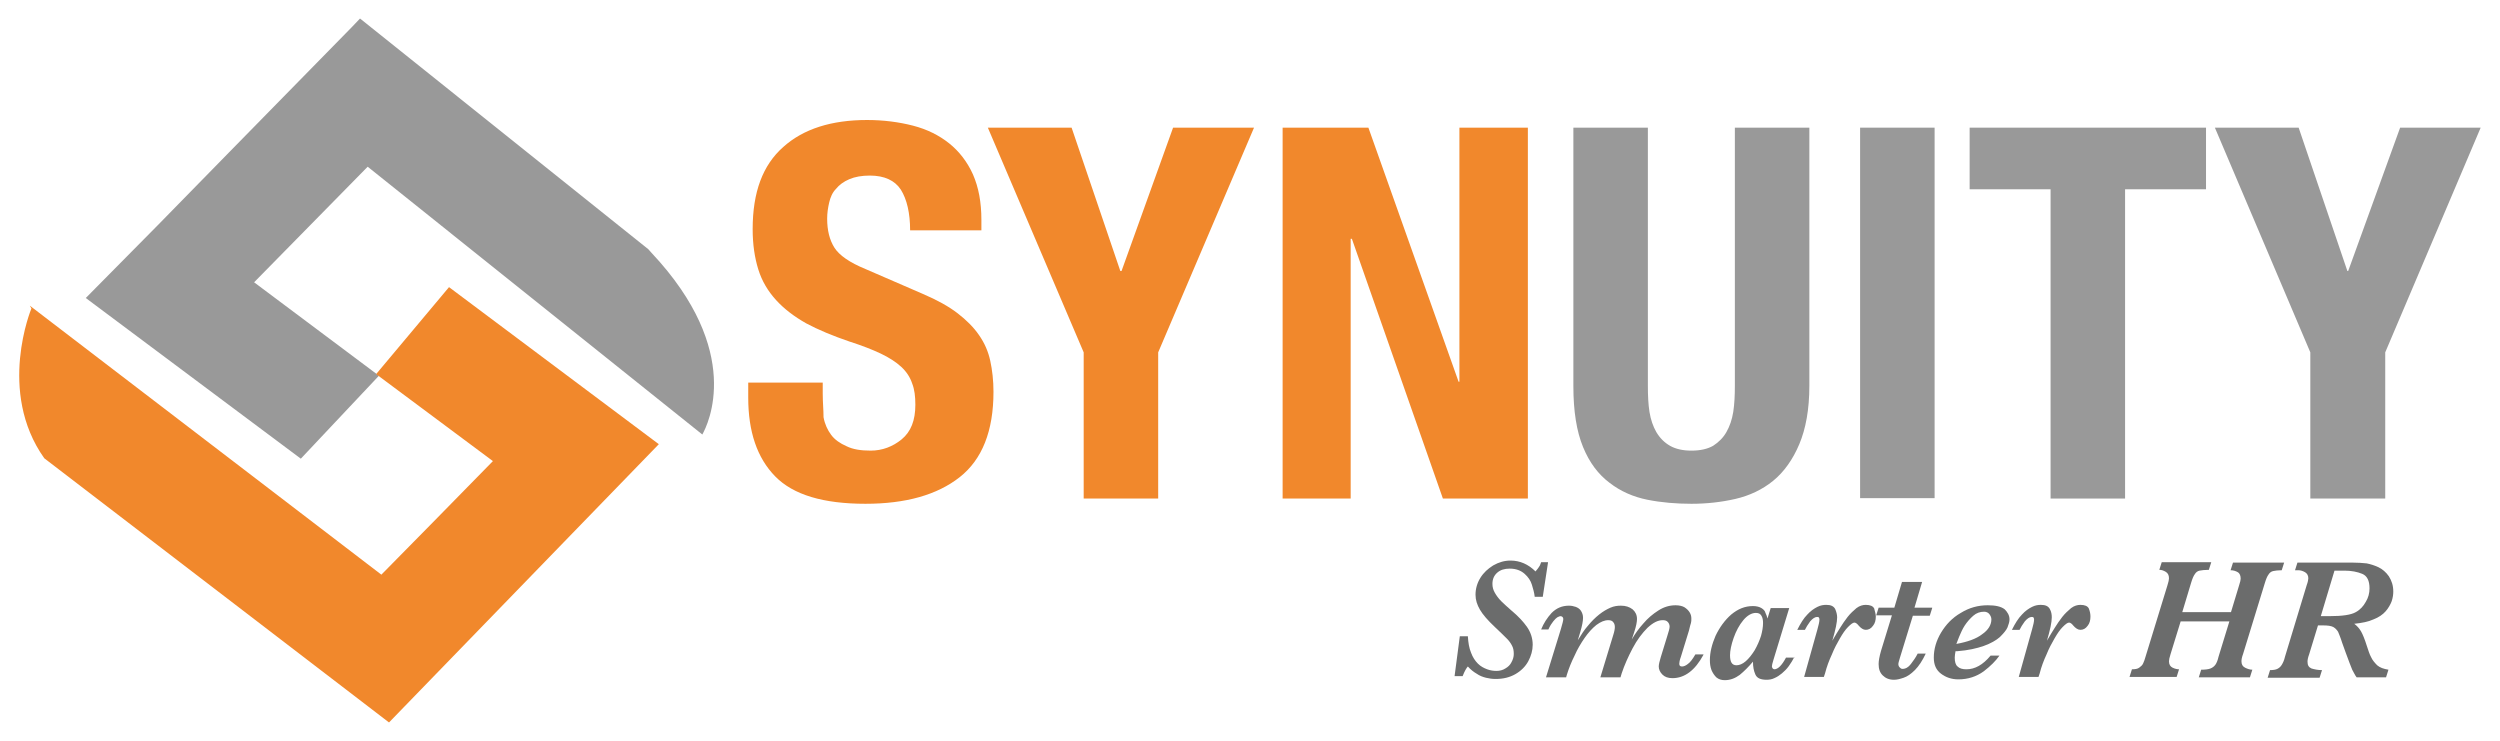 <svg xmlns="http://www.w3.org/2000/svg" xmlns:xlink="http://www.w3.org/1999/xlink" id="Layer_1" viewBox="0 0 620.8 184" style="enable-background:new 0 0 620.8 184;"><style>.st0{fill-rule:evenodd;clip-rule:evenodd;fill:#F1882C;}
.st1{fill-rule:evenodd;clip-rule:evenodd;fill:#999999;}
.st2{fill:#999999;}
.st3{fill:#F1882C;}
.st4{fill:#6B6C6C;}</style><g><path class="st0" d="M204.3 97.7V95h-18.5v3.7c0 8.5 2.2 15 6.7 19.6 4.5 4.6 12 6.8 22.4 6.8 10 0 17.8-2.2 23.4-6.6 5.6-4.4 8.4-11.5 8.4-21.2.0-2.8-.3-5.4-.8-7.7s-1.4-4.4-2.8-6.4c-1.3-1.9-3.1-3.7-5.3-5.4-2.2-1.7-5.1-3.3-8.6-4.8l-14.3-6.2c-3.9-1.6-6.5-3.4-7.7-5.3s-1.8-4.3-1.8-7.2c0-1.4.2-2.7.5-4s.8-2.5 1.7-3.4c.8-1 1.9-1.8 3.3-2.4s3.1-.9 5.1-.9c3.6.0 6.2 1.2 7.7 3.5 1.5 2.4 2.3 5.8 2.3 10.1h17.7v-2.6c0-4.4-.7-8.1-2.1-11.3-1.4-3.1-3.4-5.7-5.9-7.7s-5.5-3.5-9-4.4-7.3-1.4-11.4-1.4c-8.8.0-15.8 2.2-20.8 6.7-5.1 4.5-7.6 11.2-7.6 20.4.0 3.8.5 7.1 1.4 10s2.4 5.4 4.4 7.6c2 2.2 4.5 4.1 7.5 5.8 3 1.6 6.6 3.1 10.7 4.5 3.1 1 5.7 2 7.8 3 2.1 1 3.8 2.1 5.1 3.3 1.3 1.2 2.2 2.6 2.7 4.1.6 1.5.8 3.3.8 5.3.0 3.9-1.1 6.7-3.4 8.6-2.2 1.8-4.8 2.8-7.7 2.8-2.4.0-4.4-.3-6-1.1-1.6-.7-2.9-1.6-3.8-2.8s-1.6-2.7-1.9-4.4C204.5 101.8 204.3 99.9 204.3 97.7z"/><polygon class="st0" points="278.2,67.3 266.1,31.7 245.3,31.7 269.1,87.5 269.1,123.8 287.6,123.8 287.6,87.5 311.4,31.7 291.3,31.7 278.5,67.3"/><polygon class="st0" points="362.2,94.8 339.8,31.7 318.5,31.7 318.5,123.8 335.4,123.8 335.4,59.3 335.7,59.3 358.3,123.8 379.4,123.8 379.4,31.7 362.4,31.7 362.4,94.8"/><path class="st1" d="M409.2 95.9V31.7h-18.5v64.2c0 6.2.8 11.2 2.4 15.1 1.6 3.9 3.8 6.8 6.6 8.9 2.7 2.1 5.9 3.5 9.4 4.2s7.2 1 10.9 1c3.8.0 7.4-.4 10.9-1.2s6.7-2.3 9.4-4.5 4.9-5.3 6.5-9.1 2.5-8.6 2.5-14.5V31.7h-18.5v64.2c0 2.3-.1 4.4-.4 6.4-.3 1.9-.9 3.6-1.7 5s-1.9 2.5-3.3 3.4c-1.4.8-3.2 1.2-5.4 1.2-2.1.0-3.9-.4-5.3-1.2-1.4-.8-2.5-1.9-3.4-3.4-.8-1.4-1.4-3.1-1.7-5C409.3 100.4 409.2 98.2 409.2 95.9z"/><rect x="461.9" y="31.7" class="st1" width="18.5" height="92"/><polygon class="st1" points="547.8,47 547.8,31.7 489.1,31.7 489.1,47 509.2,47 509.2,123.8 527.7,123.8 527.7,47"/><polygon class="st1" points="582.9,67.3 570.8,31.7 550,31.7 573.7,87.5 573.7,123.8 592.3,123.8 592.3,87.5 616,31.7 596,31.7 583.1,67.3"/><path class="st2" d="M91.3 41.4l83.1 66.5c1.4-2.5 10.4-20.6-12.6-45.1-.3-.3-.5-.6-.8-.9L89.4 4.6l-2.1 2.2-15 15.3c-9 9.2-21.1 21.5-33.1 33.8L21.3 74l53.4 39.9 19.4-20.6-31-23.2L91.3 41.4z"/><path class="st3" d="M111.5 71.3 93.4 92.9l29 21.6-14.9 15.2-12.8 13L7.4 75.9l.4.7s-8.6 20.6 3.2 37.2l85.6 65.6 67-69.1-52.1-39z"/><g><g><path class="st4" d="M384.4 139.7l-1.3 8.5h-2c-.1-1-.4-2-.7-3s-.9-1.9-1.8-2.7c-.9-.8-2.1-1.3-3.7-1.3-1.3.0-2.3.3-3.1 1s-1.2 1.6-1.2 2.8c0 .8.2 1.5.6 2.2.4.7.9 1.4 1.6 2.1.7.7 1.5 1.4 2.4 2.2 1.8 1.5 3.1 2.9 4 4.2.9 1.3 1.4 2.8 1.4 4.4.0 1.4-.4 2.8-1.1 4.1-.7 1.3-1.8 2.4-3.2 3.2-1.4.8-3 1.2-4.9 1.2-.8.0-1.6-.1-2.4-.3-.8-.2-1.6-.5-2.3-1-.7-.4-1.5-1-2.2-1.8-.3.3-.8 1.1-1.3 2.4h-2l1.3-9.9h2c.1 1.6.3 2.9.8 4.1.4 1.1 1 2 1.7 2.7s1.5 1.1 2.3 1.4 1.6.4 2.3.4c.8.0 1.6-.2 2.2-.6.7-.4 1.2-.9 1.5-1.5.4-.7.6-1.4.6-2.1.0-.8-.1-1.4-.4-2-.3-.6-.7-1.2-1.3-1.8-.6-.6-1.6-1.6-3-2.9-1.8-1.7-3-3.1-3.7-4.3-.7-1.2-1.1-2.4-1.1-3.7.0-1.5.4-2.9 1.2-4.2.8-1.3 1.9-2.3 3.2-3.1 1.4-.8 2.8-1.2 4.3-1.2 2.3.0 4.4.9 6.2 2.7.1-.1.2-.3.4-.5s.3-.4.5-.7c.2-.2.3-.6.5-1.1H384.4z"/><path class="st4" d="M423 162.6c-2.1 3.9-4.7 5.8-7.7 5.8-1.1.0-1.9-.3-2.5-.9s-.9-1.3-.9-2c0-.5.2-1.3.5-2.3l1.6-5.2c.4-1.2.6-2 .6-2.4.0-.5-.2-.9-.5-1.2-.3-.3-.7-.4-1.2-.4-1.2.0-2.4.6-3.8 1.9-1.3 1.3-2.6 3-3.7 5.1-1.1 2.1-2 4.1-2.7 6.2l-.3 1h-5l3.2-10.5c.3-.9.4-1.6.4-2s-.1-.9-.4-1.2c-.2-.3-.6-.5-1.2-.5-1 0-1.9.4-3 1.2-1 .8-2 1.9-2.9 3.2-.9 1.3-1.8 2.8-2.5 4.4-.8 1.6-1.4 3.1-1.9 4.7l-.2.7h-5l3.7-12c.4-1.3.6-2.2.6-2.5.0-.2-.1-.4-.2-.5-.1-.1-.3-.2-.5-.2s-.4.1-.8.3c-.3.2-.6.5-1 1s-.8 1.1-1.2 2h-1.8c.6-1.5 1.5-2.9 2.6-4.1 1.2-1.2 2.6-1.8 4.3-1.8.6.0 1.1.1 1.7.3.5.2 1 .5 1.3 1s.5 1 .5 1.7c0 .8-.2 1.9-.7 3.6l-.6 2c.8-1.3 1.6-2.6 2.5-3.6.9-1.1 1.8-2 2.8-2.8s1.9-1.3 2.8-1.7c.9-.4 1.8-.5 2.6-.5 1.2.0 2.1.3 2.9.9.7.6 1.1 1.4 1.1 2.4.0.7-.2 1.8-.7 3.3l-.6 1.8c.8-1.4 1.8-2.8 2.9-4 1.1-1.3 2.3-2.3 3.7-3.2 1.4-.9 2.8-1.3 4.3-1.3.9.0 1.7.2 2.2.5.6.4 1 .8 1.3 1.3s.4 1 .4 1.5c0 .4.0.8-.1 1.1-.1.3-.3 1-.5 1.9l-2 6.5c-.3.8-.4 1.4-.4 1.7.0.5.2.7.7.7.4.0.9-.2 1.4-.6.6-.4 1.2-1.2 1.9-2.4H423z"/><path class="st4" d="M445.6 163.1c-.4.8-.9 1.6-1.4 2.3-.5.7-1.1 1.3-1.7 1.8-.6.5-1.2.9-1.9 1.2-.6.3-1.3.4-1.9.4-1.5.0-2.4-.4-2.8-1.3-.4-.9-.6-1.9-.6-3.2-1.1 1.3-2.2 2.4-3.3 3.3-1.1.8-2.3 1.3-3.7 1.3-.8.0-1.5-.2-2.1-.7-.5-.5-.9-1.1-1.2-1.8-.3-.8-.4-1.6-.4-2.5.0-1.9.5-3.9 1.4-6 1-2.1 2.3-3.9 3.9-5.3 1.7-1.4 3.4-2.1 5.4-2.1.9.0 1.6.2 2.1.5s.9.7 1 1.2c.2.4.4.9.5 1.4l.8-2.6h4.6l-3.9 12.8c-.3.9-.4 1.5-.4 1.7s.1.3.2.5c.1.1.3.2.4.2.9.0 1.9-1 2.9-2.9H445.6zM437.8 154.7c0-.7-.1-1.3-.4-1.8-.3-.5-.7-.7-1.4-.7-1 0-2.1.6-3.1 1.8-1 1.2-1.8 2.7-2.4 4.4-.6 1.7-.9 3.2-.9 4.3.0 1.7.5 2.5 1.6 2.5.7.0 1.5-.3 2.3-1s1.5-1.6 2.2-2.7c.7-1.2 1.2-2.4 1.6-3.6C437.6 156.8 437.8 155.7 437.8 154.7z"/><path class="st4" d="M465.8 153.1c0 .9-.2 1.7-.7 2.3-.5.7-1.1 1-1.8 1-.6.0-1.2-.4-1.8-1.1-.3-.4-.7-.7-1-.7-.4.0-.9.4-1.6 1.1-.7.7-1.3 1.6-2 2.8-.7 1.2-1.4 2.5-2 4-.7 1.5-1.3 3.1-1.7 4.7l-.3.9H448l3.3-11.8c.3-1.1.5-1.9.5-2.4.0-.2.0-.3-.1-.5s-.3-.2-.5-.2c-.5.0-1.1.4-1.7 1.1-.6.8-1 1.5-1.3 2.1h-1.9c.8-1.6 1.6-2.9 2.5-3.8.8-.9 1.7-1.5 2.5-1.9s1.5-.5 2.2-.5c1.1.0 1.8.3 2.2 1 .3.7.5 1.4.5 2.1.0 1.2-.4 3.1-1.2 5.8.8-1.4 1.5-2.5 2-3.3s1.1-1.7 1.8-2.6 1.5-1.6 2.2-2.2c.8-.6 1.6-.8 2.3-.8 1.1.0 1.8.3 2.1.9C465.6 151.9 465.8 152.5 465.8 153.1z"/><path class="st4" d="M479.8 151l-.6 1.9H475l-3.2 10.4c-.2.7-.4 1.3-.4 1.6.0.3.1.6.3.8.2.2.4.4.7.4.8.0 1.5-.4 2.1-1.2.6-.8 1.2-1.6 1.7-2.6h2c-.8 1.7-1.7 3.1-2.7 4.1s-1.9 1.6-2.8 1.9c-.9.3-1.6.5-2.4.5-1.2.0-2.1-.4-2.8-1.1s-1-1.6-1-2.8c0-.8.2-1.9.6-3.3l2.7-8.8h-3.9l.6-1.9h3.9l1.9-6.4h5l-1.9 6.4H479.8z"/><path class="st4" d="M499 153.8c0 .6-.2 1.2-.5 2-.3.7-1 1.5-1.9 2.4-.9.8-2.3 1.6-4 2.2s-3.9 1.1-6.5 1.3h-.5c-.1.6-.2 1.1-.2 1.6.0 1 .2 1.8.7 2.2.5.5 1.2.7 2.2.7 2.1.0 4.1-1.1 6-3.4h2.2c-.9 1.3-2.2 2.6-3.9 3.9-1.8 1.3-3.9 2-6.3 2-1.7.0-3.1-.5-4.3-1.4s-1.8-2.2-1.8-4c0-2.1.6-4.2 1.8-6.2s2.8-3.7 4.9-4.9c2.1-1.3 4.3-1.9 6.7-1.9 1.9.0 3.3.3 4.2 1C498.5 152 499 152.8 499 153.8zm-4.5.0c0-.5-.2-.9-.5-1.3s-.8-.6-1.3-.6c-1 0-1.9.3-2.7 1s-1.5 1.5-2.1 2.4-1 1.9-1.4 2.8c-.4 1-.6 1.5-.7 1.8 2.8-.5 5-1.3 6.4-2.4C493.8 156.4 494.5 155.1 494.5 153.8z"/><path class="st4" d="M519.1 153.1c0 .9-.2 1.7-.7 2.3-.5.7-1.1 1-1.8 1-.6.0-1.2-.4-1.8-1.1-.3-.4-.7-.7-1-.7-.4.0-.9.4-1.6 1.1-.7.7-1.3 1.6-2 2.8-.7 1.2-1.4 2.5-2 4-.7 1.5-1.3 3.1-1.7 4.7l-.3.9h-4.9l3.3-11.8c.3-1.1.5-1.9.5-2.4.0-.2.0-.3-.1-.5s-.3-.2-.5-.2c-.5.0-1.1.4-1.7 1.1-.6.8-1 1.5-1.3 2.1h-1.9c.8-1.6 1.6-2.9 2.5-3.8.8-.9 1.7-1.5 2.5-1.9s1.5-.5 2.2-.5c1.1.0 1.8.3 2.2 1s.5 1.4.5 2.1c0 1.2-.4 3.1-1.2 5.8.8-1.4 1.5-2.5 2-3.3s1.1-1.7 1.8-2.6c.7-.9 1.5-1.6 2.2-2.2.8-.6 1.6-.8 2.3-.8 1.1.0 1.8.3 2.1.9C519 151.9 519.1 152.5 519.1 153.1z"/><path class="st4" d="M567.2 139.7l-.6 1.9c-.9.0-1.6.1-2.1.2s-.9.4-1.2.9c-.3.4-.6 1.1-.9 2.1l-5.4 17.6c-.3.8-.4 1.4-.4 1.8.0.8.3 1.3.9 1.6.6.3 1.2.5 1.8.5l-.6 1.9H546l.6-1.9c1 0 1.8-.1 2.3-.3.5-.2.9-.5 1.2-.9.3-.4.6-1.1.8-2l2.7-8.8h-12.1l-2.5 8.1c-.3.9-.4 1.5-.4 1.8.0.8.3 1.3.9 1.6.6.3 1.2.4 1.6.4l-.6 1.9h-11.7l.6-1.9c.8.0 1.4-.1 1.8-.4s.8-.6 1-1.1c.2-.4.4-1 .6-1.7l5.4-17.6c.3-.9.4-1.5.4-1.8.0-.8-.3-1.3-.8-1.6-.5-.3-1-.5-1.6-.5l.6-1.9h12.3l-.6 1.9c-1 0-1.8.1-2.3.2s-.9.4-1.2.9c-.3.4-.6 1.1-.9 2.1l-2.2 7.3H554l2-6.6c.3-.9.4-1.4.4-1.7.0-.7-.2-1.3-.7-1.6-.5-.3-1.1-.5-1.8-.5l.6-1.9H567.2z"/><path class="st4" d="M594.3 146.9c0 .7-.1 1.5-.4 2.4-.3.8-.8 1.7-1.5 2.5s-1.7 1.5-3 2c-1.3.6-2.9.9-4.8 1.1.7.5 1.3 1.2 1.7 1.9.4.7.9 1.9 1.4 3.5.4 1.2.7 2.2 1.1 2.9.3.7.9 1.4 1.5 2 .7.6 1.6.9 2.8 1.1l-.6 1.9h-7.3c-.4-.5-.7-1.2-1.1-1.9-.3-.8-.9-2.2-1.6-4.2l-.9-2.5c-.4-1.3-.8-2.2-1-2.7-.3-.5-.7-.9-1.2-1.2-.6-.3-1.4-.4-2.6-.4h-1.2l-2.2 7.2c-.3.8-.4 1.4-.4 1.8.0.9.3 1.4 1 1.7.7.2 1.5.4 2.6.4l-.6 1.9h-12.9l.6-1.9c.8.0 1.4-.1 1.8-.3.4-.2.8-.5 1.1-1 .3-.5.6-1.1.8-2l5.4-17.8c.3-.8.4-1.4.4-1.7.0-.7-.3-1.2-.8-1.5s-1.1-.5-1.7-.5h-.8l.6-1.9H584c1.5.0 2.7.1 3.7.2 1 .2 1.9.5 2.8.9 1.1.5 2 1.3 2.7 2.3C593.9 144.2 594.3 145.4 594.3 146.9zM588.4 146.1c0-1.9-.6-3.1-1.8-3.6-1.2-.5-2.7-.8-4.4-.8h-2.5l-3.4 11.3h2.2c3.1.0 5.3-.3 6.5-1 1.1-.6 1.9-1.5 2.5-2.6C588.1 148.4 588.4 147.3 588.4 146.1z"/></g></g></g></svg>